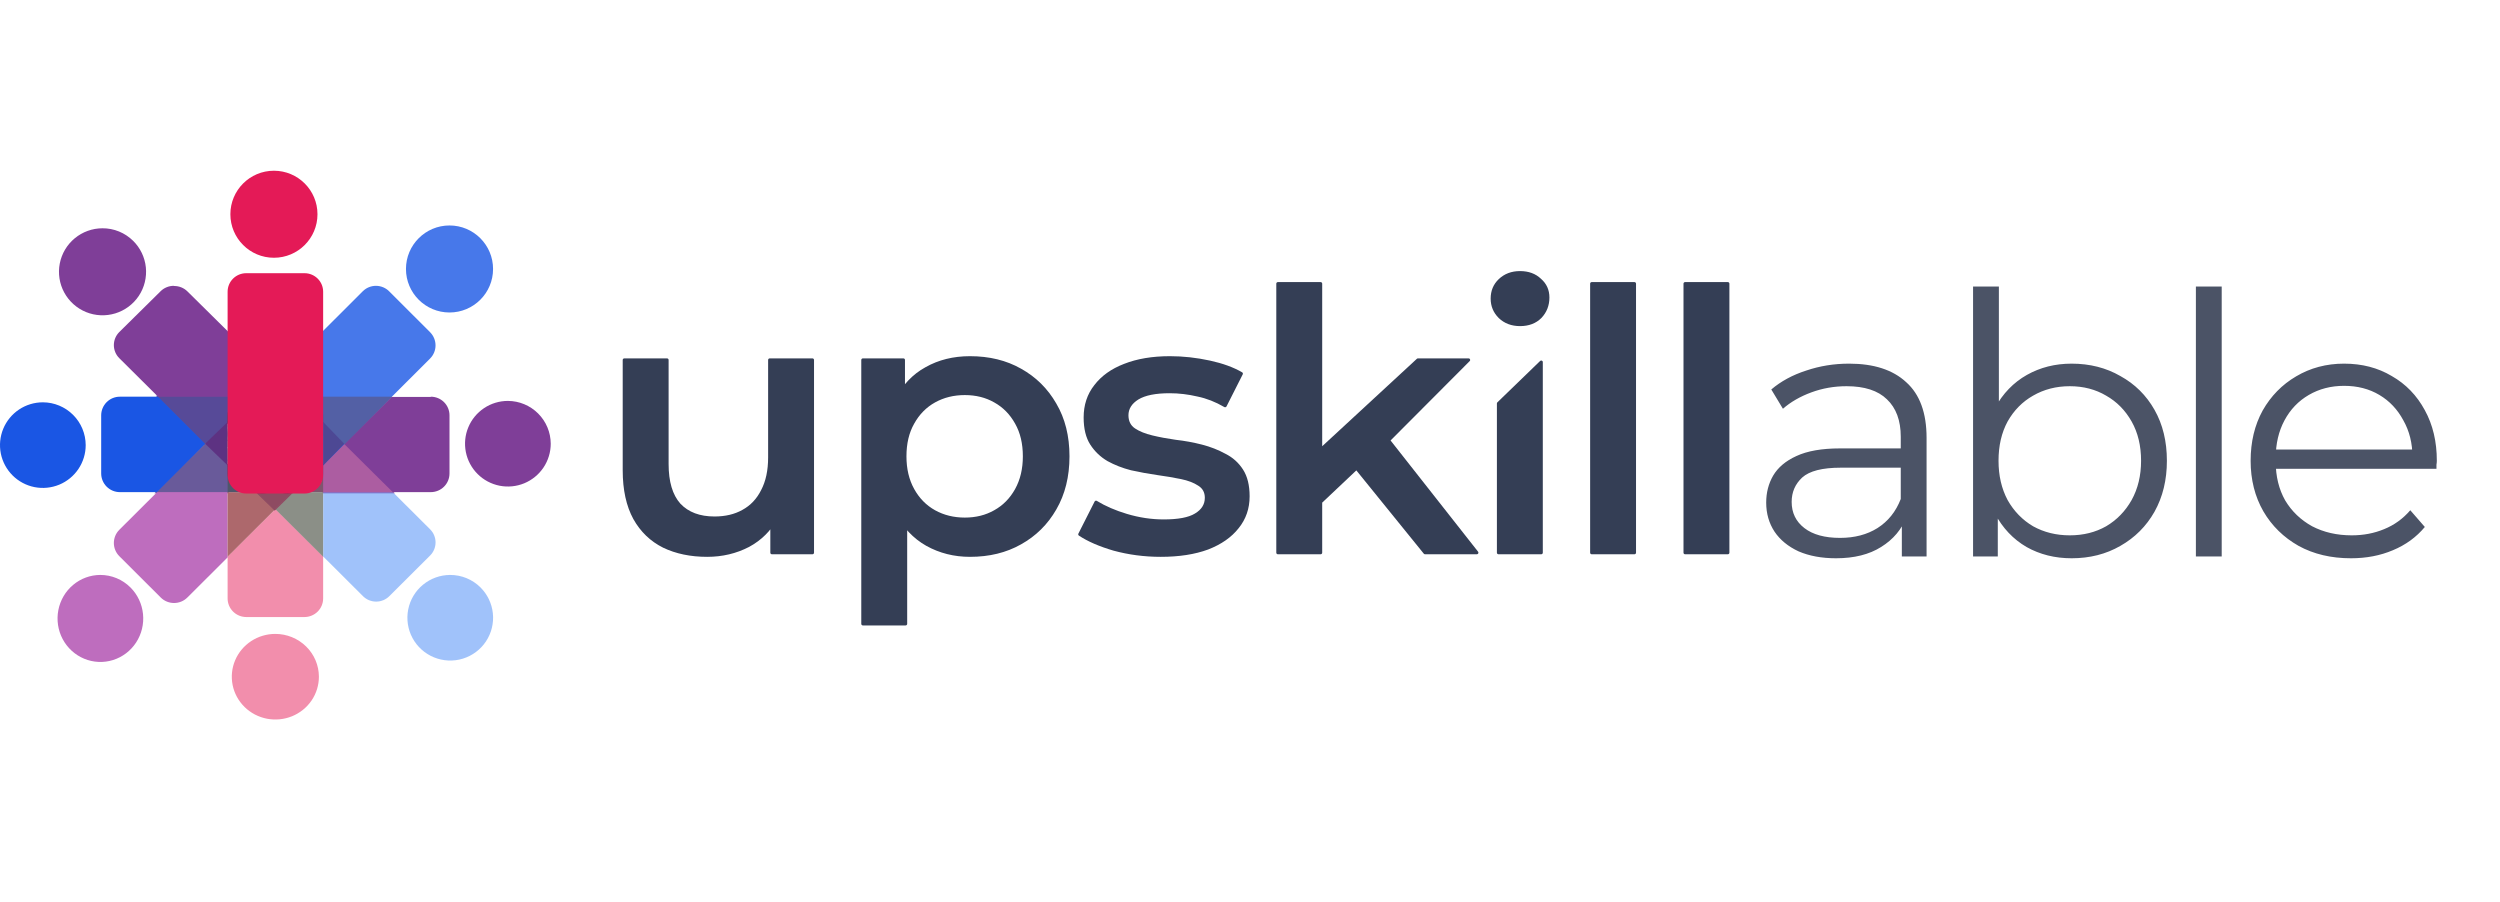 <svg width="205" height="74" viewBox="0 0 205 74" fill="none" xmlns="http://www.w3.org/2000/svg">
<g clip-path="url(#clip0_12824_2933)">
<g clip-path="url(#clip1_12824_2933)">
<path d="M19.977 32.528V32.55L19.979 32.6H19.831C19.525 32.669 19.247 32.836 19.041 33.078C18.811 33.348 18.684 33.693 18.683 34.05V34.639L18.669 34.653L16.888 36.477L16.852 36.514L16.816 36.477L12.98 32.585L12.896 32.5H19.816C19.851 32.492 19.885 32.485 19.92 32.48L19.977 32.472L19.977 32.528Z" fill="#574A98" stroke="#574A98" stroke-width="0.1"/>
<path d="M28.294 36.407L32.181 40.32L32.265 40.405H26.45V38.192L26.465 38.178L28.223 36.407L28.259 36.371L28.294 36.407Z" fill="#AC5DA1" stroke="#AC5DA1" stroke-width="0.1"/>
<path d="M18.717 40.405H12.784L12.871 40.32L16.838 36.407L16.873 36.372L16.908 36.407L18.701 38.176L18.717 38.19V40.405Z" fill="#695A9A" stroke="#695A9A" stroke-width="0.1"/>
<path fill-rule="evenodd" clip-rule="evenodd" d="M36.86 25.624C38.833 25.624 40.431 24.027 40.431 22.056C40.431 20.086 38.833 18.488 36.86 18.488C34.888 18.488 33.289 20.086 33.289 22.056C33.289 24.027 34.888 25.624 36.86 25.624Z" fill="#1A56E4" fill-opacity="0.8"/>
<path fill-rule="evenodd" clip-rule="evenodd" d="M22.475 40.028L19.109 36.662C18.824 36.376 18.664 35.989 18.664 35.586C18.664 35.182 18.824 34.795 19.109 34.509L29.75 23.881C30.036 23.597 30.424 23.438 30.827 23.438C31.23 23.438 31.618 23.597 31.904 23.881L35.27 27.244C35.554 27.531 35.714 27.918 35.714 28.321C35.714 28.724 35.555 29.111 35.27 29.397L24.629 40.028C24.343 40.312 23.957 40.471 23.554 40.471C23.151 40.471 22.764 40.312 22.479 40.028" fill="#1A56E4" fill-opacity="0.8"/>
<path fill-rule="evenodd" clip-rule="evenodd" d="M41.646 32.875C40.952 32.875 40.272 33.081 39.694 33.466C39.117 33.852 38.666 34.4 38.4 35.042C38.134 35.683 38.065 36.389 38.2 37.07C38.336 37.751 38.671 38.376 39.162 38.867C39.653 39.358 40.279 39.692 40.961 39.828C41.643 39.963 42.349 39.894 42.991 39.628C43.633 39.362 44.182 38.912 44.568 38.335C44.954 37.758 45.16 37.079 45.16 36.385C45.157 35.455 44.785 34.565 44.127 33.907C43.468 33.249 42.577 32.878 41.646 32.875H41.646Z" fill="#7F3E98"/>
<path fill-rule="evenodd" clip-rule="evenodd" d="M35.324 32.546H32.104L28.219 36.4L32.204 40.355H35.324C35.731 40.354 36.121 40.194 36.408 39.908C36.696 39.623 36.858 39.236 36.859 38.832V34.053C36.859 33.649 36.697 33.261 36.41 32.975C36.122 32.69 35.732 32.529 35.324 32.529V32.546Z" fill="#7F3E98"/>
<path fill-rule="evenodd" clip-rule="evenodd" d="M32.145 32.529H25.117C25.483 32.584 25.817 32.769 26.059 33.05C26.301 33.332 26.435 33.692 26.436 34.064V34.618L28.246 36.442L32.145 32.529Z" fill="#5360A5"/>
<path fill-rule="evenodd" clip-rule="evenodd" d="M36.906 47.145C36.093 47.149 35.306 47.434 34.68 47.952C34.053 48.469 33.626 49.188 33.471 49.985C33.316 50.782 33.442 51.609 33.828 52.323C34.215 53.038 34.837 53.597 35.589 53.904C36.342 54.212 37.177 54.249 37.954 54.01C38.731 53.771 39.401 53.271 39.85 52.593C40.299 51.916 40.499 51.104 40.415 50.297C40.332 49.489 39.971 48.735 39.394 48.163C39.066 47.838 38.678 47.581 38.251 47.407C37.824 47.232 37.367 47.143 36.906 47.145Z" fill="#4385F5" fill-opacity="0.502"/>
<path fill-rule="evenodd" clip-rule="evenodd" d="M23.844 32.414L24.02 32.529H24.305C24.161 32.475 24.006 32.437 23.844 32.414Z" fill="#4070B2"/>
<path fill-rule="evenodd" clip-rule="evenodd" d="M32.225 40.369H26.5V45.629L29.771 48.892C30.056 49.174 30.442 49.332 30.845 49.332C31.247 49.332 31.633 49.174 31.918 48.892L35.274 45.548C35.557 45.263 35.716 44.879 35.716 44.477C35.716 44.077 35.557 43.692 35.274 43.407L32.211 40.355" fill="#4385F5" fill-opacity="0.502"/>
<path fill-rule="evenodd" clip-rule="evenodd" d="M26.5 34.601V38.169L28.228 36.385L26.5 34.601Z" fill="#4D4894"/>
<path fill-rule="evenodd" clip-rule="evenodd" d="M22.579 51.98C21.873 51.98 21.182 52.186 20.595 52.571C20.008 52.957 19.55 53.505 19.28 54.147C19.009 54.788 18.939 55.494 19.076 56.175C19.214 56.856 19.554 57.481 20.054 57.972C20.553 58.463 21.19 58.797 21.882 58.933C22.575 59.068 23.293 58.998 23.946 58.733C24.599 58.467 25.156 58.017 25.549 57.44C25.941 56.863 26.15 56.184 26.15 55.49C26.148 54.559 25.771 53.668 25.101 53.011C24.432 52.353 23.525 51.982 22.579 51.98V51.98Z" fill="#E41A57" fill-opacity="0.49"/>
<path fill-rule="evenodd" clip-rule="evenodd" d="M25.114 32.529H24.883C25.31 32.53 25.72 32.7 26.022 33.002C26.325 33.304 26.495 33.714 26.496 34.141C26.494 33.754 26.354 33.381 26.1 33.089C25.847 32.796 25.497 32.604 25.114 32.547V32.529Z" fill="#3F5C71"/>
<path fill-rule="evenodd" clip-rule="evenodd" d="M22.595 41.736L18.664 45.634V49.078C18.666 49.481 18.827 49.866 19.114 50.151C19.4 50.435 19.788 50.596 20.192 50.598H24.97C25.374 50.596 25.762 50.435 26.048 50.151C26.335 49.866 26.496 49.481 26.498 49.078V45.627L22.595 41.736L22.595 41.736Z" fill="#E41A57" fill-opacity="0.49"/>
<path fill-rule="evenodd" clip-rule="evenodd" d="M26.485 40.356H24.159C24.07 40.394 23.977 40.424 23.881 40.445L22.578 41.752L26.495 45.65V40.356H26.485Z" fill="#8B8F87"/>
<path fill-rule="evenodd" clip-rule="evenodd" d="M24.134 40.381H23.942L23.851 40.47C23.948 40.449 24.043 40.419 24.134 40.381ZM24.302 32.529H24.019H24.312H24.284H24.302Z" fill="#2C6A79"/>
<path fill-rule="evenodd" clip-rule="evenodd" d="M26.496 38.859C26.494 39.255 26.323 39.635 26.021 39.915C25.719 40.195 25.31 40.353 24.883 40.355H26.496V38.859Z" fill="#7E566E"/>
<path fill-rule="evenodd" clip-rule="evenodd" d="M8.219 47.145C7.406 47.149 6.619 47.438 5.993 47.964C5.366 48.49 4.939 49.221 4.784 50.031C4.628 50.841 4.754 51.681 5.14 52.408C5.527 53.134 6.149 53.702 6.902 54.015C7.654 54.328 8.49 54.366 9.267 54.123C10.044 53.88 10.714 53.371 11.163 52.682C11.611 51.994 11.811 51.169 11.727 50.347C11.644 49.526 11.283 48.76 10.705 48.179C10.044 47.514 9.15 47.143 8.219 47.145Z" fill="#BE6DBE"/>
<path fill-rule="evenodd" clip-rule="evenodd" d="M18.667 40.355H12.882L9.783 43.444C9.496 43.732 9.336 44.12 9.336 44.525C9.336 44.93 9.497 45.319 9.783 45.606L13.185 49.001C13.474 49.287 13.864 49.447 14.271 49.447C14.679 49.447 15.069 49.287 15.358 49.001L18.667 45.703L18.667 40.355Z" fill="#BE6DBE"/>
<path fill-rule="evenodd" clip-rule="evenodd" d="M20.979 40.356H18.664V45.65L22.581 41.75L21.273 40.445C21.176 40.423 21.081 40.394 20.989 40.356H20.979Z" fill="#AD686C"/>
<path d="M22.914 40.306L22.924 40.31C23.212 40.429 23.53 40.459 23.835 40.395L24.002 40.36L23.88 40.48L22.561 41.773L22.525 41.807L22.49 41.773L21.16 40.48L21.036 40.359L21.206 40.395C21.309 40.417 21.414 40.428 21.519 40.427H21.52C21.722 40.427 21.923 40.387 22.109 40.31L22.119 40.306H22.914Z" fill="#8E4B62" stroke="#8E4B62" stroke-width="0.1"/>
<path fill-rule="evenodd" clip-rule="evenodd" d="M23.959 40.356H22.922C23.22 40.472 23.549 40.501 23.865 40.439L23.955 40.356H23.959Z" fill="#48405F"/>
<path fill-rule="evenodd" clip-rule="evenodd" d="M3.514 32.99C2.819 32.99 2.139 33.196 1.561 33.581C0.984 33.967 0.533 34.515 0.267 35.157C0.002 35.798 -0.068 36.504 0.067 37.185C0.203 37.866 0.538 38.491 1.029 38.982C1.52 39.473 2.146 39.807 2.828 39.943C3.509 40.078 4.216 40.008 4.858 39.743C5.5 39.477 6.049 39.027 6.435 38.45C6.821 37.873 7.027 37.194 7.027 36.5C7.024 35.57 6.654 34.678 5.995 34.021C5.337 33.363 4.445 32.992 3.514 32.99Z" fill="#1A56E4"/>
<path fill-rule="evenodd" clip-rule="evenodd" d="M24.924 32.529H24.305C24.41 32.592 24.509 32.667 24.597 32.752L26.493 34.601V34.059C26.493 33.653 26.327 33.265 26.033 32.978C25.739 32.691 25.34 32.53 24.924 32.529Z" fill="#1D556E"/>
<path fill-rule="evenodd" clip-rule="evenodd" d="M26.497 38.169L24.57 40.031C24.429 40.168 24.262 40.278 24.078 40.356H24.906C25.328 40.354 25.731 40.191 26.029 39.903C26.327 39.615 26.495 39.225 26.497 38.817V38.169Z" fill="#404C6C"/>
<path fill-rule="evenodd" clip-rule="evenodd" d="M24.334 32.547H24.044L26.035 34.513C26.282 34.759 26.438 35.08 26.476 35.424C26.514 35.768 26.433 36.115 26.246 36.408C26.433 36.701 26.514 37.048 26.476 37.392C26.438 37.736 26.282 38.057 26.035 38.303L23.961 40.355H24.151C24.329 40.279 24.491 40.169 24.628 40.034L26.495 38.187V34.599L24.621 32.752C24.535 32.667 24.438 32.592 24.334 32.529L24.334 32.547Z" fill="#2C4465"/>
<path fill-rule="evenodd" clip-rule="evenodd" d="M12.958 32.529H9.823C9.419 32.53 9.031 32.691 8.745 32.977C8.459 33.264 8.298 33.651 8.297 34.056V38.828C8.299 39.233 8.46 39.62 8.746 39.906C9.032 40.192 9.419 40.353 9.823 40.355H12.866L16.822 36.394L12.958 32.529Z" fill="#1A56E4"/>
<path fill-rule="evenodd" clip-rule="evenodd" d="M18.664 38.169V40.356H20.277C19.869 40.354 19.478 40.191 19.19 39.903C18.901 39.615 18.738 39.225 18.736 38.818V38.245L18.664 38.169Z" fill="#4F566B"/>
<path fill-rule="evenodd" clip-rule="evenodd" d="M18.664 38.283V38.845C18.666 39.245 18.831 39.628 19.124 39.911C19.417 40.194 19.814 40.354 20.228 40.355H20.968C20.786 40.28 20.621 40.172 20.481 40.037L18.664 38.283Z" fill="#4F3E60"/>
<path fill-rule="evenodd" clip-rule="evenodd" d="M22.528 40.125C22.407 40.219 22.271 40.297 22.125 40.355H22.931C22.786 40.297 22.649 40.22 22.528 40.125Z" fill="#48375D"/>
<path fill-rule="evenodd" clip-rule="evenodd" d="M26.156 36.443C26.099 36.538 26.031 36.625 25.953 36.703L22.668 40.038L22.578 40.122C22.689 40.218 22.814 40.297 22.948 40.356H23.947L25.946 38.326C26.184 38.084 26.334 37.766 26.371 37.426C26.408 37.085 26.33 36.742 26.15 36.453L26.156 36.443L26.156 36.443Z" fill="#36355A"/>
<path fill-rule="evenodd" clip-rule="evenodd" d="M8.394 18.719C7.568 18.722 6.768 19.012 6.131 19.538C5.494 20.064 5.06 20.795 4.902 21.605C4.744 22.415 4.872 23.255 5.265 23.982C5.657 24.708 6.29 25.276 7.055 25.589C7.819 25.901 8.669 25.939 9.459 25.696C10.249 25.453 10.93 24.944 11.386 24.256C11.842 23.567 12.044 22.742 11.96 21.921C11.875 21.1 11.508 20.333 10.921 19.752C10.588 19.422 10.194 19.161 9.761 18.983C9.327 18.806 8.863 18.716 8.394 18.719Z" fill="#7F3E98"/>
<path fill-rule="evenodd" clip-rule="evenodd" d="M14.254 23.438C14.053 23.437 13.853 23.476 13.668 23.552C13.482 23.627 13.313 23.739 13.171 23.88L9.782 27.228C9.496 27.513 9.336 27.898 9.336 28.3C9.336 28.701 9.496 29.087 9.782 29.371L12.961 32.53H19.951C20.026 32.525 20.101 32.525 20.175 32.53H20.817C20.952 32.452 21.098 32.398 21.25 32.367L22.584 31.025L15.367 23.893C15.225 23.752 15.055 23.641 14.869 23.565C14.682 23.489 14.482 23.451 14.281 23.451L14.254 23.438Z" fill="#7F3E98"/>
<path fill-rule="evenodd" clip-rule="evenodd" d="M22.509 31.034L21.188 32.364C21.3 32.338 21.416 32.325 21.532 32.326C21.8 32.327 22.063 32.397 22.296 32.53H22.739C22.975 32.394 23.242 32.322 23.514 32.323C23.622 32.322 23.731 32.333 23.837 32.354L22.509 31.034Z" fill="#544491"/>
<path fill-rule="evenodd" clip-rule="evenodd" d="M23.507 32.299C23.261 32.299 23.018 32.378 22.805 32.529H23.957L23.801 32.334C23.704 32.311 23.606 32.299 23.507 32.299Z" fill="#4E3789"/>
<path fill-rule="evenodd" clip-rule="evenodd" d="M21.197 32.414C21.075 32.436 20.959 32.475 20.852 32.529H21.063L21.197 32.414Z" fill="#BA3081"/>
<path fill-rule="evenodd" clip-rule="evenodd" d="M21.593 32.299C21.476 32.298 21.361 32.313 21.247 32.342L21.078 32.529H22.345C22.112 32.379 21.848 32.299 21.579 32.299H21.593Z" fill="#5A317E"/>
<path fill-rule="evenodd" clip-rule="evenodd" d="M21.127 40.355H20.969C21.043 40.404 21.12 40.443 21.199 40.47L21.127 40.355Z" fill="#8B365B"/>
<path fill-rule="evenodd" clip-rule="evenodd" d="M22.115 40.356H21.078L21.168 40.439C21.275 40.461 21.384 40.472 21.493 40.471C21.703 40.471 21.911 40.432 22.105 40.356H22.115Z" fill="#75315A"/>
<path fill-rule="evenodd" clip-rule="evenodd" d="M22.689 32.529H22.344C22.405 32.597 22.463 32.674 22.518 32.759C22.572 32.675 22.63 32.599 22.689 32.529Z" fill="#35365E"/>
<path fill-rule="evenodd" clip-rule="evenodd" d="M24.078 32.529H22.77C22.703 32.571 22.639 32.617 22.578 32.668L22.674 32.758L26.05 36.175C26.129 36.256 26.199 36.346 26.259 36.442C26.444 36.145 26.524 35.794 26.486 35.445C26.448 35.096 26.294 34.771 26.05 34.522L24.078 32.529L24.078 32.529Z" fill="#35335D"/>
<path fill-rule="evenodd" clip-rule="evenodd" d="M20.738 32.529H19.928C19.577 32.584 19.257 32.767 19.025 33.047C18.793 33.326 18.665 33.682 18.664 34.052V34.601L18.734 34.528V34.048C18.74 33.644 18.898 33.258 19.175 32.974C19.452 32.69 19.825 32.53 20.213 32.529L20.738 32.529Z" fill="#45496A"/>
<path fill-rule="evenodd" clip-rule="evenodd" d="M20.738 32.529H20.195C19.789 32.53 19.4 32.697 19.113 32.993C18.827 33.289 18.665 33.69 18.664 34.108V34.601L20.442 32.763C20.531 32.672 20.63 32.593 20.738 32.529L20.738 32.529Z" fill="#463962"/>
<path fill-rule="evenodd" clip-rule="evenodd" d="M18.663 34.601L16.82 36.385L18.663 38.169V34.601Z" fill="#5D3282"/>
<path fill-rule="evenodd" clip-rule="evenodd" d="M18.664 37.669V38.258L20.503 40.033C20.645 40.17 20.812 40.279 20.996 40.355H21.198L19.069 38.3C18.882 38.125 18.743 37.908 18.664 37.669ZM18.664 36.041V36.727C18.704 36.606 18.76 36.491 18.831 36.384C18.761 36.277 18.705 36.162 18.664 36.041ZM21.096 32.529H20.808C20.697 32.592 20.594 32.668 20.503 32.755L18.664 34.534V35.116C18.74 34.884 18.873 34.672 19.051 34.499L21.096 32.529Z" fill="#48315A"/>
<path fill-rule="evenodd" clip-rule="evenodd" d="M22.382 32.533H21.057L19.045 34.527C18.869 34.702 18.739 34.916 18.664 35.152V36.096C18.704 36.217 18.759 36.334 18.828 36.442C18.89 36.344 18.963 36.254 19.045 36.172L22.49 32.755C22.519 32.724 22.549 32.695 22.581 32.668C22.518 32.617 22.452 32.57 22.382 32.529V32.533Z" fill="#383158"/>
<path fill-rule="evenodd" clip-rule="evenodd" d="M18.828 36.446C18.759 36.551 18.703 36.665 18.664 36.784V37.721C18.739 37.95 18.869 38.157 19.045 38.326L21.144 40.356H22.193C22.333 40.297 22.464 40.218 22.581 40.122C22.548 40.096 22.516 40.068 22.486 40.038L19.045 36.706C18.962 36.627 18.89 36.538 18.828 36.443V36.446L18.828 36.446Z" fill="#43305A"/>
<path fill-rule="evenodd" clip-rule="evenodd" d="M22.575 32.644C22.544 32.671 22.514 32.7 22.486 32.73L19.103 36.115C19.023 36.196 18.952 36.286 18.891 36.383C18.951 36.48 19.022 36.57 19.103 36.651L22.486 40.039C22.515 40.069 22.546 40.098 22.579 40.125L22.671 40.039L26.054 36.651C26.134 36.571 26.205 36.482 26.263 36.386C26.204 36.29 26.134 36.202 26.054 36.122L22.671 32.733L22.575 32.644Z" fill="#362F57"/>
<path fill-rule="evenodd" clip-rule="evenodd" d="M22.462 21.136C24.434 21.136 26.033 19.538 26.033 17.568C26.033 15.597 24.434 14 22.462 14C20.489 14 18.891 15.597 18.891 17.568C18.891 19.538 20.489 21.136 22.462 21.136Z" fill="#E41A57"/>
<path fill-rule="evenodd" clip-rule="evenodd" d="M24.97 22.402H20.192C19.348 22.402 18.664 23.082 18.664 23.922V38.95C18.664 39.79 19.348 40.47 20.192 40.47H24.97C25.814 40.47 26.498 39.79 26.498 38.95V23.922C26.498 23.082 25.814 22.402 24.97 22.402Z" fill="#E41A57"/>
<path d="M57.988 45.661C56.623 45.661 55.418 45.41 54.375 44.909C53.331 44.387 52.518 43.605 51.935 42.563C51.353 41.5 51.062 40.166 51.062 38.562V29.516C51.062 29.445 51.12 29.388 51.191 29.388H54.698C54.769 29.388 54.826 29.445 54.826 29.516V38.051C54.826 39.494 55.147 40.577 55.79 41.299C56.452 42.001 57.386 42.352 58.59 42.352C59.473 42.352 60.236 42.172 60.878 41.81C61.541 41.45 62.053 40.908 62.414 40.186C62.795 39.464 62.986 38.572 62.986 37.509V29.516C62.986 29.445 63.044 29.388 63.115 29.388H66.622C66.693 29.388 66.75 29.445 66.75 29.516V45.322C66.75 45.393 66.693 45.45 66.622 45.45H63.295C63.224 45.45 63.167 45.393 63.167 45.322V41.686C63.167 41.549 63.352 41.507 63.411 41.63L63.772 42.384C63.789 42.421 63.788 42.463 63.769 42.499C63.228 43.514 62.445 44.297 61.421 44.849C60.377 45.39 59.232 45.661 57.988 45.661Z" fill="#343E55"/>
<path d="M79.538 45.661C78.233 45.661 77.039 45.36 75.955 44.758C74.891 44.157 74.038 43.254 73.395 42.051C72.773 40.828 72.462 39.284 72.462 37.419C72.462 35.534 72.763 33.99 73.365 32.787C73.987 31.584 74.83 30.691 75.894 30.11C76.958 29.508 78.173 29.207 79.538 29.207C81.124 29.207 82.519 29.548 83.723 30.23C84.948 30.912 85.911 31.864 86.614 33.087C87.337 34.311 87.698 35.755 87.698 37.419C87.698 39.083 87.337 40.537 86.614 41.781C85.911 43.004 84.948 43.956 83.723 44.638C82.519 45.32 81.124 45.661 79.538 45.661ZM70.754 51.286C70.683 51.286 70.625 51.228 70.625 51.157V29.516C70.625 29.445 70.683 29.388 70.754 29.388H74.08C74.151 29.388 74.208 29.445 74.208 29.516V33.178L74.088 37.449L74.389 41.72V51.157C74.389 51.228 74.331 51.286 74.26 51.286H70.754ZM79.116 42.442C80.02 42.442 80.822 42.242 81.525 41.841C82.248 41.44 82.82 40.858 83.242 40.096C83.663 39.334 83.874 38.442 83.874 37.419C83.874 36.376 83.663 35.484 83.242 34.742C82.82 33.98 82.248 33.398 81.525 32.997C80.822 32.596 80.02 32.396 79.116 32.396C78.213 32.396 77.4 32.596 76.677 32.997C75.955 33.398 75.383 33.98 74.961 34.742C74.539 35.484 74.329 36.376 74.329 37.419C74.329 38.442 74.539 39.334 74.961 40.096C75.383 40.858 75.955 41.44 76.677 41.841C77.4 42.242 78.213 42.442 79.116 42.442Z" fill="#343E55"/>
<path d="M95.183 45.661C93.838 45.661 92.543 45.49 91.298 45.15C90.125 44.804 89.183 44.394 88.47 43.919C88.416 43.883 88.399 43.813 88.428 43.756L89.759 41.125C89.793 41.057 89.878 41.034 89.943 41.074C90.641 41.501 91.464 41.857 92.412 42.142C93.416 42.442 94.419 42.593 95.423 42.593C96.608 42.593 97.461 42.432 97.983 42.111C98.525 41.791 98.796 41.359 98.796 40.818C98.796 40.377 98.615 40.046 98.254 39.825C97.892 39.585 97.421 39.404 96.838 39.284C96.256 39.164 95.604 39.053 94.881 38.953C94.179 38.853 93.466 38.722 92.743 38.562C92.041 38.382 91.398 38.131 90.816 37.81C90.234 37.469 89.763 37.018 89.401 36.456C89.04 35.895 88.859 35.153 88.859 34.23C88.859 33.208 89.15 32.325 89.732 31.584C90.315 30.821 91.127 30.24 92.171 29.839C93.235 29.418 94.49 29.207 95.935 29.207C97.019 29.207 98.113 29.328 99.217 29.568C100.27 29.798 101.15 30.118 101.856 30.53C101.913 30.564 101.934 30.637 101.904 30.697L100.575 33.325C100.541 33.392 100.458 33.415 100.393 33.378C99.669 32.955 98.936 32.668 98.194 32.516C97.431 32.336 96.668 32.245 95.905 32.245C94.761 32.245 93.908 32.416 93.346 32.757C92.804 33.097 92.533 33.529 92.533 34.05C92.533 34.531 92.713 34.892 93.075 35.133C93.436 35.373 93.908 35.564 94.49 35.704C95.072 35.845 95.714 35.965 96.417 36.065C97.14 36.146 97.852 36.276 98.555 36.456C99.257 36.637 99.9 36.888 100.482 37.208C101.084 37.509 101.566 37.94 101.927 38.502C102.289 39.063 102.469 39.795 102.469 40.698C102.469 41.7 102.168 42.573 101.566 43.315C100.984 44.056 100.151 44.638 99.067 45.059C97.983 45.46 96.688 45.661 95.183 45.661Z" fill="#343E55"/>
<path d="M107.95 41.66C107.867 41.739 107.731 41.678 107.733 41.564L107.817 37.203C107.817 37.168 107.832 37.135 107.858 37.111L116.182 29.422C116.206 29.4 116.237 29.388 116.269 29.388H120.426C120.54 29.388 120.597 29.526 120.517 29.607L113.599 36.547L111.612 38.201L107.95 41.66ZM104.785 45.45C104.714 45.45 104.656 45.393 104.656 45.322V23.26C104.656 23.189 104.714 23.131 104.785 23.131H108.291C108.362 23.131 108.42 23.189 108.42 23.26V45.322C108.42 45.393 108.362 45.45 108.291 45.45H104.785ZM116.852 45.45C116.813 45.45 116.777 45.433 116.752 45.403L110.984 38.281C110.946 38.234 110.946 38.167 110.983 38.12L113.197 35.321C113.249 35.256 113.347 35.256 113.399 35.321L121.204 45.242C121.27 45.326 121.21 45.45 121.103 45.45H116.852Z" fill="#343E55"/>
<path d="M122.875 45.45C122.804 45.45 122.746 45.393 122.746 45.322V33.083C122.746 33.048 122.76 33.015 122.786 32.991L126.292 29.598C126.374 29.52 126.51 29.577 126.51 29.691V45.322C126.51 45.393 126.453 45.45 126.381 45.45H122.875ZM124.643 26.741C123.941 26.741 123.359 26.52 122.897 26.079C122.455 25.638 122.234 25.106 122.234 24.485C122.234 23.843 122.455 23.311 122.897 22.89C123.359 22.449 123.941 22.229 124.643 22.229C125.346 22.229 125.918 22.439 126.36 22.86C126.821 23.261 127.052 23.773 127.052 24.394C127.052 25.056 126.831 25.618 126.39 26.079C125.948 26.52 125.366 26.741 124.643 26.741Z" fill="#343E55"/>
<path d="M130.519 45.45C130.448 45.45 130.391 45.393 130.391 45.322V23.26C130.391 23.189 130.448 23.131 130.519 23.131H134.026C134.097 23.131 134.154 23.189 134.154 23.26V45.322C134.154 45.393 134.097 45.45 134.026 45.45H130.519Z" fill="#343E55"/>
<path d="M138.175 45.45C138.104 45.45 138.047 45.393 138.047 45.322V23.26C138.047 23.189 138.104 23.131 138.175 23.131H141.682C141.753 23.131 141.811 23.189 141.811 23.26V45.322C141.811 45.393 141.753 45.45 141.682 45.45H138.175Z" fill="#343E55"/>
<path d="M155.951 45.629V42.168L155.862 41.602V35.815C155.862 34.483 155.484 33.459 154.728 32.743C153.993 32.027 152.89 31.669 151.418 31.669C150.404 31.669 149.44 31.838 148.526 32.176C147.611 32.514 146.836 32.961 146.2 33.518L145.246 31.937C146.041 31.261 146.995 30.744 148.108 30.386C149.222 30.008 150.394 29.819 151.627 29.819C153.655 29.819 155.216 30.326 156.309 31.341C157.422 32.335 157.979 33.856 157.979 35.904V45.629H155.951ZM150.554 45.778C149.381 45.778 148.357 45.589 147.482 45.211C146.627 44.813 145.971 44.276 145.514 43.6C145.057 42.904 144.828 42.109 144.828 41.214C144.828 40.398 145.017 39.663 145.395 39.007C145.792 38.331 146.428 37.794 147.303 37.396C148.198 36.978 149.391 36.769 150.882 36.769H156.279V38.35H150.941C149.43 38.35 148.377 38.619 147.78 39.156C147.204 39.693 146.916 40.359 146.916 41.154C146.916 42.049 147.263 42.765 147.959 43.302C148.655 43.839 149.629 44.107 150.882 44.107C152.074 44.107 153.098 43.839 153.953 43.302C154.828 42.745 155.464 41.95 155.862 40.916L156.339 42.377C155.941 43.411 155.245 44.237 154.251 44.853C153.277 45.469 152.045 45.778 150.554 45.778ZM169.872 45.778C168.501 45.778 167.268 45.469 166.175 44.853C165.081 44.217 164.217 43.302 163.58 42.109C162.944 40.916 162.626 39.474 162.626 37.784C162.626 36.073 162.944 34.632 163.58 33.459C164.236 32.265 165.111 31.36 166.204 30.744C167.298 30.128 168.52 29.819 169.872 29.819C171.363 29.819 172.695 30.157 173.868 30.834C175.061 31.49 175.995 32.414 176.671 33.608C177.347 34.801 177.685 36.193 177.685 37.784C177.685 39.355 177.347 40.747 176.671 41.96C175.995 43.153 175.061 44.087 173.868 44.764C172.695 45.44 171.363 45.778 169.872 45.778ZM161.791 45.629V23.496H163.908V34.592L163.61 37.754L163.819 40.916V45.629H161.791ZM169.723 43.898C170.837 43.898 171.83 43.65 172.705 43.153C173.58 42.636 174.276 41.92 174.793 41.005C175.31 40.07 175.568 38.997 175.568 37.784C175.568 36.551 175.31 35.477 174.793 34.562C174.276 33.647 173.58 32.941 172.705 32.444C171.83 31.927 170.837 31.669 169.723 31.669C168.61 31.669 167.606 31.927 166.711 32.444C165.837 32.941 165.141 33.647 164.624 34.562C164.127 35.477 163.879 36.551 163.879 37.784C163.879 38.997 164.127 40.07 164.624 41.005C165.141 41.92 165.837 42.636 166.711 43.153C167.606 43.65 168.61 43.898 169.723 43.898ZM180.063 45.629V23.496H182.18V45.629H180.063ZM192.783 45.778C191.153 45.778 189.721 45.44 188.489 44.764C187.256 44.067 186.292 43.123 185.596 41.93C184.9 40.717 184.552 39.335 184.552 37.784C184.552 36.233 184.88 34.86 185.536 33.667C186.212 32.474 187.127 31.54 188.28 30.863C189.453 30.167 190.765 29.819 192.216 29.819C193.687 29.819 194.989 30.157 196.122 30.834C197.276 31.49 198.18 32.424 198.836 33.637C199.492 34.831 199.82 36.213 199.82 37.784C199.82 37.883 199.81 37.992 199.79 38.112C199.79 38.211 199.79 38.321 199.79 38.44H186.163V36.859H198.657L197.822 37.485C197.822 36.352 197.574 35.348 197.077 34.473C196.6 33.578 195.944 32.882 195.109 32.385C194.274 31.887 193.31 31.639 192.216 31.639C191.143 31.639 190.179 31.887 189.324 32.385C188.469 32.882 187.803 33.578 187.326 34.473C186.848 35.367 186.61 36.392 186.61 37.545V37.873C186.61 39.066 186.868 40.12 187.385 41.035C187.922 41.93 188.658 42.636 189.592 43.153C190.546 43.65 191.63 43.898 192.842 43.898C193.797 43.898 194.681 43.73 195.496 43.391C196.331 43.053 197.047 42.536 197.643 41.84L198.836 43.212C198.14 44.048 197.266 44.684 196.212 45.121C195.178 45.559 194.035 45.778 192.783 45.778Z" fill="#4B5366"/>
</g>
</g>
<defs>
<clipPath id="clip0_12824_2933">
<rect width="205" height="74" fill="white"/>
</clipPath>
<clipPath id="clip1_12824_2933">
<rect width="200" height="45" fill="white" transform="translate(0 14)"/>
</clipPath>
</defs>
</svg>

